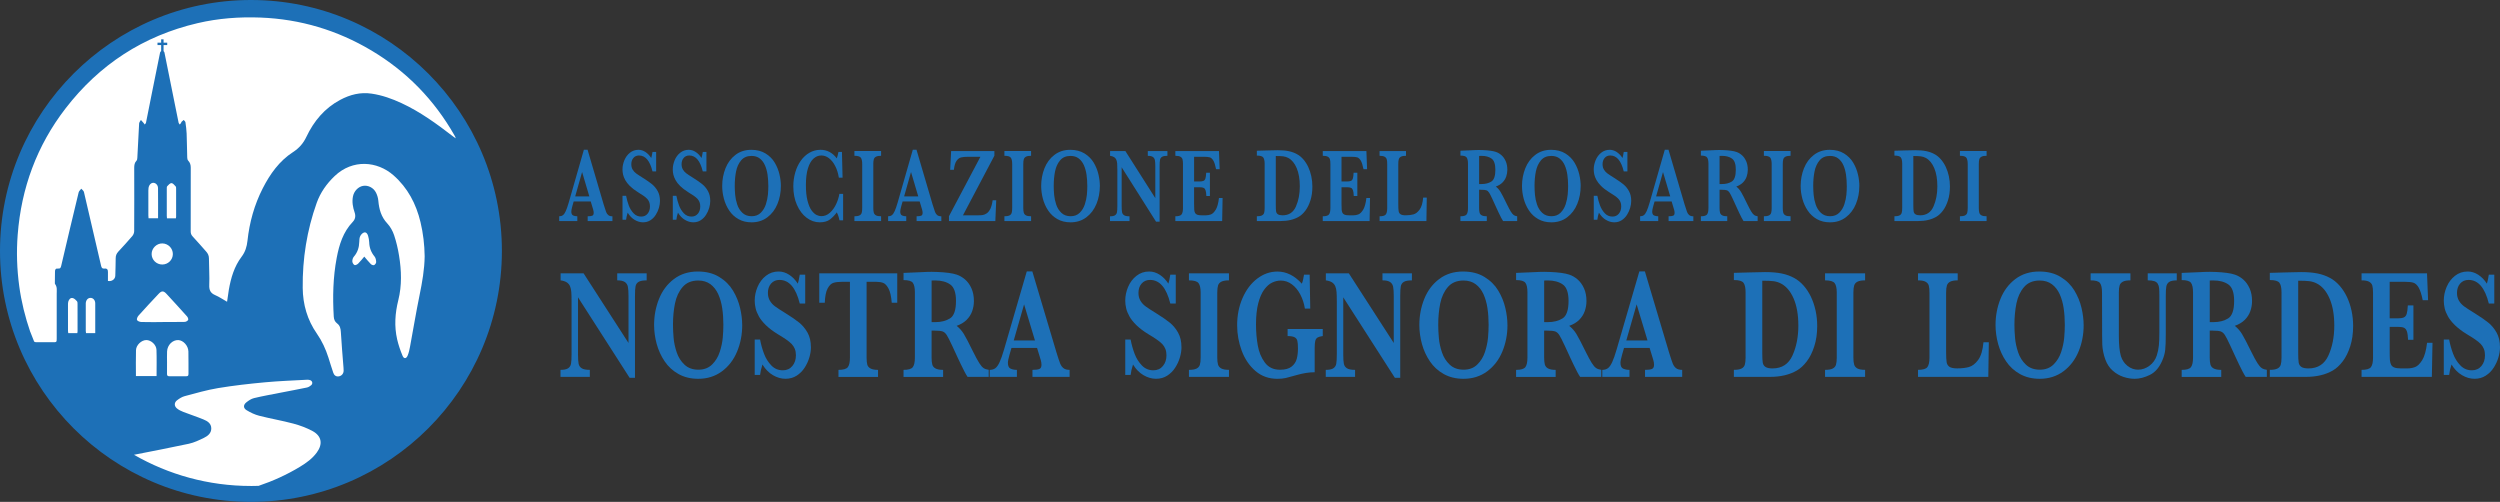 <?xml version="1.0" encoding="UTF-8"?>
<svg id="Calque_1" data-name="Calque 1" xmlns="http://www.w3.org/2000/svg" viewBox="0 0 1482.79 297.67">
  <rect x="0" y="0" width="1482.79" height="297.67" fill="#333333" stroke="none"/>
  <defs>
    <style>
      .cls-1 {
        fill: none;
      }

      .cls-2 {
        fill: #fff;
      }

      .cls-3 {
        fill: #1d70b7;
      }
    </style>
  </defs>
  <circle class="cls-2" cx="149.44" cy="149.78" r="142.95"/>
  <g>
    <path class="cls-1" d="m218.97,143.63c-.03-1.25-.31-2.51-.64-3.72-.31-1.17-1.09-2.36-2.36-2.04-.91.23-1.85,1.25-2.31,2.16-.49.98-.55,2.23-.57,3.36-.07,3.34-.99,6.29-3.23,8.86-.6.69-.93,1.87-.89,2.8.03.77.65,1.81,1.3,2.14.47.24,1.61-.31,2.14-.83,1.27-1.23,2.35-2.65,3.65-4.17,1.38,1.6,2.56,3.1,3.89,4.43.44.44,1.45.82,1.92.61.59-.26,1.27-1.17,1.24-1.78-.04-1.12-.27-2.47-.95-3.29-2.07-2.52-3.11-5.3-3.2-8.53Z"/>
    <path class="cls-1" d="m111.73,208.43c-.09-3.43-3.06-6.61-6-6.73-3.4-.14-6.49,2.93-6.65,6.73-.09,2.18-.02,4.37-.02,6.55,0,2.24.04,4.48-.02,6.73-.02,1.03.33,1.45,1.38,1.44,3.33-.03,6.67-.02,10,0,.9,0,1.36-.24,1.35-1.27-.04-4.48.07-8.97-.05-13.45Z"/>
    <path class="cls-1" d="m96.43,190.97c4.38,0,8.76.05,13.13-.05.72-.02,1.71-.57,2.03-1.17.24-.46-.18-1.55-.64-2.07-4.03-4.51-8.12-8.97-12.22-13.41-1.71-1.85-2.87-1.88-4.62-.02-4.03,4.28-8.03,8.58-11.96,12.95-.59.66-1.18,2-.89,2.6.32.66,1.64,1.15,2.55,1.18,4.2.12,8.41.05,12.62.05,0-.02,0-.04,0-.06Z"/>
    <path class="cls-1" d="m86.79,201.7c-2.85.01-6.02,2.9-6.11,5.99-.16,5.06-.04,10.13-.04,15.39h12.25c0-5.24.13-10.41-.05-15.56-.11-3.07-3.23-5.82-6.04-5.81Z"/>
    <path class="cls-1" d="m31.21,203.03c2.4,0,2.41,0,2.41-2.35,0-8.82.02-17.63,0-26.45,0-1.92.38-3.92-.94-5.66-.21-.27-.16-.78-.15-1.18.01-2.07.09-4.15.07-6.22-.01-1.29.43-1.99,1.81-1.83,1.09.13,1.55-.26,1.83-1.44,3.4-14.59,6.87-29.16,10.39-43.73.2-.81,1.03-1.47,1.56-2.2.54.65,1.41,1.22,1.58,1.96,3.45,14.58,6.83,29.18,10.18,43.78.28,1.2.71,1.82,2.04,1.64,1.51-.2,2.06.64,2.02,2.07-.04,1.77-.01,3.55-.01,5.27,2.37.44,4.32-1.06,4.37-3.15.09-3.46.23-6.91.23-10.37,0-1.55.52-2.75,1.55-3.87,2.82-3.04,5.63-6.09,8.32-9.25.64-.75,1.09-1.93,1.1-2.92.07-12.5.05-25.01.02-37.51,0-1.61.17-3.06,1.38-4.29.37-.37.43-1.14.47-1.73.36-6.78.66-13.56,1.06-20.33.04-.71.69-1.38,1.06-2.07.51.57,1.03,1.14,1.53,1.72.27.31.5.65.75.98.25-.34.64-.65.72-1.02,1.2-5.91,2.35-11.82,3.53-17.73,1.59-8,3.18-15.99,4.84-23.97.06-.3.33-.57.63-.82v-3.56h-2.17v-1.43h2.17v-1.97h1.43v1.97h2.17v1.43h-2.17v3.6c.25.24.46.49.52.77,2.14,10.41,4.2,20.83,6.29,31.24.7,3.49,1.38,6.98,2.12,10.47.08.38.47.69.71,1.03.26-.32.53-.63.76-.97.12-.19.11-.48.26-.63.4-.4.86-.74,1.3-1.11.35.46.94.89,1.02,1.39.33,2.22.63,4.45.71,6.69.18,4.72.21,9.44.35,14.16.02.64.15,1.45.55,1.86,1.18,1.21,1.54,2.59,1.54,4.23-.03,12.56,0,25.13-.03,37.69,0,1.21.27,2.12,1.14,3.05,2.76,2.94,5.38,6,8.06,9.02,1.02,1.15,1.62,2.38,1.62,4.03,0,5.24.41,10.49.19,15.72-.13,3.07.73,4.87,3.56,6.08,2.34,1,4.48,2.48,7,3.91.39-2.62.67-4.87,1.05-7.11,1.22-7.03,3.21-13.83,7.57-19.59,2.2-2.9,3.11-5.99,3.49-9.49,1.17-10.89,4.06-21.32,9.05-31.08,4.34-8.5,9.8-16.22,17.95-21.49,3.61-2.34,6.1-5.17,7.95-9.08,4.41-9.29,10.8-16.98,20.06-21.91,5.82-3.1,11.96-4.68,18.61-3.69,6.26.93,12.14,3.03,17.82,5.67,11.03,5.14,20.8,12.25,30.38,19.63.45.35.92.66,1.71,1.22-.21-.62-.25-.79-.32-.93-.12-.26-.26-.51-.4-.76-12-21.14-28.43-38-49.31-50.43-20.23-12.04-42.13-18.59-65.71-19.52-12.62-.5-25.09.44-37.36,3.31-32.14,7.52-58.28,24.52-78.39,50.65-16.97,22.06-26.21,47.14-28.33,74.85-.78,10.19-.45,20.36.92,30.51,1.26,9.28,3.51,18.29,6.53,27.1.72,1.96,1.48,3.89,2.29,5.8.31.29.73.38,1.3.38,3.23-.04,6.45,0,9.68.01Z"/>
    <path class="cls-1" d="m235.57,201.27c.76,3.33,1.9,6.6,3.21,9.76.79,1.9,2.21,1.81,3.01-.11.7-1.67,1.09-3.5,1.42-5.29,1.9-10.16,3.58-20.36,5.64-30.48,1.57-7.68,2.95-15.35,3.04-23.17-.09-6.85-.88-13.58-2.46-20.21-2.59-10.85-7.59-20.38-16.02-27.79-9.62-8.46-24.21-9.74-34.9.44-4.75,4.52-8.47,9.78-10.66,15.93-5.81,16.29-8.48,33.15-8.29,50.42.11,9.81,2.74,18.97,8.39,27.1,3.06,4.39,5.23,9.16,6.86,14.22.96,3,1.83,6.04,2.88,9.01.51,1.46,1.6,2.42,3.32,2.12,1.63-.28,2.74-1.58,2.82-3.25.03-.57-.02-1.15-.06-1.73-.54-7.11-1.18-14.21-1.59-21.33-.12-2.1-.52-3.83-2.25-5.12-1.34-1-1.87-2.42-1.96-4.04-.69-11.65-.44-23.25,1.74-34.75,1.49-7.87,3.79-15.4,9.54-21.41,1.49-1.56,1.84-3.44,1.1-5.59-1.05-3.07-1.63-6.23-.99-9.49.61-3.13,3.09-5.73,5.96-6.26,2.97-.54,6.23,1.04,7.73,4.05.72,1.45,1.22,3.13,1.36,4.74.44,5.05,1.68,9.61,5.32,13.49,1.79,1.91,3.19,4.43,4.03,6.93,1.33,3.95,2.27,8.07,2.95,12.19,1.44,8.8,1.73,17.66-.45,26.4-1.92,7.72-2.46,15.45-.68,23.22Z"/>
    <path class="cls-1" d="m45.67,178.71c-.68-.8-1.59-1.69-2.55-1.9-1.33-.29-2.19.8-2.59,2.04-.19.59-.2,1.25-.2,1.88-.01,5.23,0,10.47.01,15.7,0,.38.1.77.16,1.2h5.37c.06-.47.13-.75.13-1.03,0-5.29.01-10.58-.01-15.87,0-.68.05-1.56-.33-2Z"/>
    <path class="cls-1" d="m187.89,268.41c3.68-5.01,2.94-9.79-2.52-12.75-3.54-1.92-7.44-3.37-11.34-4.4-6.7-1.79-13.57-2.95-20.3-4.67-2.62-.67-5.17-1.9-7.49-3.31-1.99-1.21-1.99-3.1-.18-4.58,1.35-1.1,2.95-2.17,4.6-2.57,5.12-1.23,10.32-2.15,15.5-3.17,5.29-1.04,10.6-2.01,15.87-3.11.91-.19,1.82-.74,2.53-1.36,1.06-.92.81-2.37-.46-2.97-.59-.27-1.34-.33-2-.29-8.33.47-16.69.75-24.99,1.53-9.27.87-18.54,1.9-27.71,3.42-6.71,1.11-13.29,3.04-19.88,4.79-1.61.43-3.15,1.42-4.5,2.45-1.71,1.31-1.78,3.37-.15,4.76,1.1.94,2.5,1.6,3.87,2.14,3.95,1.54,8,2.83,11.92,4.45,2.3.95,4.59,2.3,4.66,5.22.07,2.93-2.05,4.6-4.36,5.72-2.88,1.39-5.86,2.82-8.95,3.49-10.81,2.32-21.68,4.4-32.53,6.54,20.44,11.77,44.12,18.5,69.35,18.5,1.52,0,3.03-.03,4.54-.08,8.55-2.89,16.77-6.61,24.56-11.33,3.75-2.27,7.31-4.82,9.95-8.43Z"/>
    <path class="cls-1" d="m56.51,179.93c-.02-1.93-1.27-3.28-2.86-3.25-1.54.03-2.64,1.3-2.76,3.18-.01.17,0,.35,0,.52,0,5.3,0,10.6,0,15.9,0,.43.1.87.15,1.3h5.48c0-1.59,0-2.97,0-4.35,0-4.44.03-8.87,0-13.31Z"/>
    <path class="cls-1" d="m91.04,108.45c-1.41-.08-2.66,1.2-2.94,3.05-.08.51-.1,1.03-.1,1.55,0,4.89,0,9.77,0,14.66,0,.56.07,1.12.11,1.77h5.64c0-6.09.05-12-.03-17.91-.02-1.76-1.3-3.03-2.69-3.11Z"/>
    <path class="cls-1" d="m89.95,150.7c.02,3.41,2.83,6.19,6.29,6.2,3.46.01,6.28-2.75,6.3-6.18.02-3.43-2.74-6.26-6.18-6.33-3.43-.08-6.42,2.87-6.4,6.31Z"/>
    <path class="cls-1" d="m99.04,129.5h5.29c.07-.4.14-.62.14-.84,0-5.53.01-11.06,0-16.59,0-.51.02-1.18-.27-1.5-.73-.79-1.62-1.94-2.48-1.96-.84-.02-1.8,1.08-2.54,1.86-.32.34-.26,1.09-.26,1.65-.02,5.3,0,10.6,0,15.9,0,.49.07.98.11,1.48Z"/>
    <path class="cls-3" d="m148.84,0C66.77,0,0,66.77,0,148.84s66.77,148.84,148.84,148.84,148.84-66.77,148.84-148.84S230.91,0,148.84,0ZM17.94,196.84c-3.02-8.81-5.27-17.82-6.53-27.1-1.38-10.15-1.71-20.32-.92-30.51,2.13-27.7,11.36-52.79,28.33-74.85,20.11-26.13,46.25-43.13,78.39-50.65,12.27-2.87,24.74-3.8,37.36-3.31,23.58.93,45.48,7.48,65.71,19.52,20.87,12.43,37.3,29.28,49.31,50.43.14.25.28.5.4.76.07.15.11.31.32.93-.78-.56-1.26-.87-1.71-1.22-9.58-7.39-19.35-14.5-30.38-19.63-5.69-2.65-11.57-4.75-17.82-5.67-6.66-.99-12.79.59-18.61,3.69-9.26,4.93-15.65,12.62-20.06,21.91-1.85,3.91-4.34,6.74-7.95,9.08-8.15,5.28-13.61,12.99-17.95,21.49-4.99,9.77-7.88,20.2-9.05,31.08-.38,3.51-1.29,6.59-3.49,9.49-4.36,5.75-6.34,12.56-7.57,19.59-.39,2.23-.67,4.49-1.05,7.11-2.52-1.43-4.66-2.91-7-3.91-2.84-1.21-3.7-3.01-3.56-6.08.22-5.23-.18-10.48-.19-15.72,0-1.64-.6-2.88-1.62-4.03-2.68-3.01-5.3-6.08-8.06-9.02-.87-.93-1.15-1.84-1.14-3.05.03-12.56,0-25.13.03-37.69,0-1.64-.36-3.02-1.54-4.23-.4-.41-.53-1.22-.55-1.86-.14-4.72-.17-9.44-.35-14.16-.09-2.24-.39-4.47-.71-6.69-.07-.5-.67-.93-1.02-1.39-.44.36-.89.71-1.3,1.11-.15.15-.13.44-.26.63-.23.34-.51.65-.76.97-.25-.34-.63-.65-.71-1.03-.74-3.48-1.42-6.98-2.12-10.47-2.08-10.42-4.15-20.84-6.29-31.24-.06-.28-.27-.53-.52-.77v-3.6h2.17v-1.43h-2.17v-1.97h-1.43v1.97h-2.17v1.43h2.17v3.56c-.3.25-.56.52-.63.82-1.67,7.98-3.25,15.98-4.84,23.97-1.18,5.91-2.33,11.83-3.53,17.73-.08.37-.47.68-.72,1.02-.25-.33-.48-.67-.75-.98-.5-.58-1.02-1.15-1.53-1.72-.37.69-1.01,1.36-1.06,2.07-.41,6.77-.7,13.56-1.06,20.33-.03.59-.1,1.36-.47,1.73-1.21,1.23-1.38,2.68-1.38,4.29.03,12.5.05,25.01-.02,37.51,0,.99-.45,2.17-1.1,2.92-2.69,3.16-5.5,6.21-8.32,9.25-1.03,1.12-1.55,2.32-1.55,3.87,0,3.46-.15,6.91-.23,10.37-.05,2.09-2,3.6-4.37,3.15,0-1.73-.03-3.5.01-5.27.04-1.43-.52-2.26-2.02-2.07-1.33.18-1.76-.44-2.04-1.64-3.35-14.6-6.73-29.2-10.18-43.78-.17-.74-1.04-1.31-1.58-1.96-.54.73-1.37,1.39-1.56,2.2-3.52,14.56-6.99,29.14-10.39,43.73-.28,1.18-.73,1.57-1.83,1.44-1.39-.16-1.83.54-1.81,1.83.02,2.07-.05,4.15-.07,6.22,0,.4-.06.91.15,1.18,1.32,1.74.93,3.74.94,5.66.02,8.82.01,17.63,0,26.45,0,2.35-.01,2.36-2.41,2.35-3.23,0-6.45-.05-9.68-.01-.57,0-.99-.09-1.3-.38-.8-1.91-1.57-3.85-2.29-5.8Zm218.75-45.19c-.67-4.12-1.62-8.24-2.95-12.19-.84-2.5-2.24-5.02-4.03-6.93-3.63-3.87-4.88-8.44-5.32-13.49-.14-1.61-.64-3.29-1.36-4.74-1.49-3.01-4.76-4.59-7.73-4.05-2.87.52-5.35,3.13-5.96,6.26-.64,3.27-.07,6.43.99,9.49.74,2.16.39,4.03-1.1,5.59-5.75,6.01-8.05,13.53-9.54,21.41-2.17,11.5-2.43,23.1-1.74,34.75.1,1.63.62,3.04,1.96,4.04,1.73,1.29,2.13,3.03,2.25,5.12.41,7.12,1.04,14.22,1.59,21.33.04.57.09,1.15.06,1.73-.08,1.68-1.19,2.97-2.82,3.25-1.72.29-2.81-.66-3.32-2.12-1.04-2.98-1.91-6.01-2.88-9.01-1.62-5.06-3.8-9.83-6.86-14.22-5.66-8.12-8.29-17.29-8.39-27.1-.19-17.27,2.48-34.14,8.29-50.42,2.19-6.15,5.91-11.41,10.66-15.93,10.69-10.17,25.28-8.89,34.9-.44,8.44,7.42,13.43,16.95,16.02,27.79,1.58,6.63,2.37,13.35,2.46,20.21-.09,7.82-1.47,15.49-3.04,23.17-2.07,10.12-3.75,20.32-5.64,30.48-.33,1.79-.72,3.62-1.42,5.29-.81,1.92-2.23,2.01-3.01.11-1.31-3.16-2.45-6.44-3.21-9.76-1.78-7.77-1.24-15.51.68-23.22,2.18-8.74,1.89-17.6.45-26.4Zm-13.58,3.81c.02.61-.66,1.52-1.24,1.78-.48.21-1.48-.17-1.92-.61-1.33-1.33-2.5-2.83-3.89-4.43-1.3,1.51-2.38,2.93-3.65,4.17-.53.52-1.67,1.07-2.14.83-.65-.33-1.27-1.37-1.3-2.14-.04-.93.29-2.11.89-2.8,2.24-2.57,3.15-5.53,3.23-8.86.02-1.14.09-2.39.57-3.36.45-.91,1.39-1.92,2.31-2.16,1.27-.32,2.04.87,2.36,2.04.33,1.21.61,2.47.64,3.72.09,3.24,1.12,6.02,3.2,8.53.68.82.9,2.17.95,3.29Zm-111.33,66.43c.01,1.03-.45,1.28-1.35,1.27-3.33-.02-6.67-.03-10,0-1.05.01-1.4-.42-1.38-1.44.05-2.24.02-4.48.02-6.73,0-2.18-.08-4.37.02-6.55.16-3.8,3.25-6.87,6.65-6.73,2.94.12,5.9,3.29,6,6.73.12,4.48,0,8.97.05,13.45Zm-27.97-30.91c-.9-.03-2.22-.51-2.55-1.18-.29-.6.3-1.94.89-2.6,3.92-4.37,7.93-8.67,11.96-12.95,1.75-1.86,2.91-1.84,4.62.02,4.1,4.44,8.19,8.9,12.22,13.41.46.51.88,1.61.64,2.07-.32.6-1.31,1.15-2.03,1.17-4.38.1-8.76.05-13.13.05,0,.02,0,.04,0,.06-4.21,0-8.41.07-12.62-.05Zm9.06,32.09h-12.25c0-5.26-.12-10.33.04-15.39.1-3.08,3.27-5.97,6.11-5.99,2.81-.01,5.93,2.74,6.04,5.81.18,5.15.05,10.32.05,15.56Zm3.47-78.69c3.44.08,6.2,2.9,6.18,6.33-.02,3.43-2.84,6.19-6.3,6.18-3.46-.01-6.27-2.79-6.29-6.2-.02-3.44,2.97-6.39,6.4-6.31Zm2.83-33.92c.73-.78,1.69-1.88,2.54-1.86.85.02,1.74,1.17,2.48,1.96.29.32.27.99.27,1.5.02,5.53,0,11.06,0,16.59,0,.22-.07.44-.14.84h-5.29c-.04-.5-.11-.99-.11-1.48,0-5.3-.02-10.6,0-15.9,0-.56-.06-1.32.26-1.65Zm-5.43,19h-5.64c-.04-.64-.11-1.21-.11-1.77,0-4.89-.01-9.77,0-14.66,0-.52.02-1.04.1-1.55.28-1.85,1.53-3.13,2.94-3.05,1.39.08,2.66,1.35,2.69,3.11.08,5.91.03,11.82.03,17.91Zm-37.24,68.12h-5.48c-.05-.44-.15-.87-.15-1.3-.01-5.3,0-10.6,0-15.9,0-.17,0-.35,0-.52.12-1.88,1.22-3.15,2.76-3.18,1.59-.03,2.84,1.32,2.86,3.25.03,4.44,0,8.87,0,13.31,0,1.38,0,2.76,0,4.35Zm-10.51-1.01c0,.28-.07.56-.13,1.03h-5.37c-.06-.43-.16-.81-.16-1.2-.01-5.23-.02-10.47-.01-15.7,0-.63.01-1.29.2-1.88.39-1.24,1.26-2.33,2.59-2.04.96.21,1.87,1.1,2.55,1.9.38.44.32,1.32.33,2,.02,5.29.02,10.58.01,15.87Zm102.83,91.67c-25.23,0-48.91-6.74-69.35-18.5,10.85-2.14,21.72-4.22,32.53-6.54,3.1-.67,6.07-2.1,8.95-3.49,2.3-1.12,4.43-2.79,4.36-5.72-.07-2.92-2.36-4.28-4.66-5.22-3.92-1.62-7.97-2.91-11.92-4.45-1.37-.53-2.77-1.2-3.87-2.14-1.63-1.4-1.57-3.45.15-4.76,1.35-1.03,2.89-2.02,4.5-2.45,6.59-1.75,13.17-3.68,19.88-4.79,9.18-1.52,18.45-2.56,27.71-3.42,8.31-.78,16.66-1.06,24.99-1.53.67-.04,1.41.02,2,.29,1.27.59,1.52,2.05.46,2.97-.71.62-1.63,1.17-2.53,1.36-5.28,1.1-10.58,2.07-15.87,3.11-5.17,1.02-10.37,1.94-15.5,3.17-1.65.4-3.25,1.47-4.6,2.57-1.81,1.48-1.81,3.37.18,4.58,2.32,1.41,4.87,2.64,7.49,3.31,6.72,1.72,13.59,2.88,20.3,4.67,3.9,1.04,7.79,2.49,11.34,4.4,5.46,2.96,6.2,7.73,2.52,12.75-2.65,3.61-6.2,6.16-9.95,8.43-7.79,4.72-16.01,8.44-24.56,11.33-1.51.05-3.02.08-4.54.08Z"/>
  </g>
  <g>
    <path class="cls-3" d="m383.55,166.3c-2.23,0-3.83.29-4.8.88s-1.56,1.46-1.79,2.6c-.23,1.15-.34,3.02-.34,5.62v48.68h-3.18l-30.61-47.73v33.83c0,2.57.12,4.43.36,5.59.24,1.16.86,2.05,1.85,2.67.99.62,2.59.93,4.8.93v4.17h-17.39v-4.17c2.07,0,3.57-.31,4.5-.93.93-.62,1.51-1.51,1.73-2.67s.33-3.03.33-5.59v-31.34c0-2.54-.05-4.44-.16-5.71s-.35-2.38-.74-3.33c-.39-.95-1.03-1.72-1.92-2.31-.89-.59-2.11-.99-3.68-1.2v-4.17h13.63l26.64,41.3v-28.03c0-2.29-.12-4.05-.36-5.28s-.84-2.17-1.79-2.83c-.96-.66-2.47-1-4.54-1v-4.17h17.46v4.17Z"/>
    <path class="cls-3" d="m440.22,192.83c0,5.59-1.01,10.82-3.04,15.69-2.02,4.88-5.02,8.79-8.99,11.73-3.97,2.94-8.66,4.42-14.06,4.42-4.42,0-8.31-.94-11.67-2.81-3.36-1.87-6.1-4.38-8.23-7.52-2.13-3.14-3.7-6.58-4.73-10.32-1.02-3.74-1.54-7.5-1.54-11.28,0-5.46.98-10.63,2.93-15.49,1.96-4.86,4.9-8.78,8.84-11.75,3.93-2.97,8.64-4.46,14.12-4.46,4.99,0,9.24,1.07,12.73,3.22,3.5,2.14,6.22,4.85,8.18,8.11,1.96,3.26,3.35,6.68,4.19,10.26.84,3.58,1.26,6.98,1.26,10.21Zm-11.18-.18c0-3.44-.22-6.7-.67-9.78-.45-3.08-1.24-5.86-2.36-8.36-1.13-2.49-2.67-4.47-4.62-5.93-1.96-1.46-4.37-2.2-7.25-2.2-3.96,0-7.05,1.29-9.27,3.87-2.22,2.58-3.73,5.81-4.52,9.69-.79,3.88-1.19,8.11-1.19,12.7,0,2.54.13,5.18.38,7.92.25,2.75.86,5.56,1.83,8.45.97,2.88,2.51,5.31,4.62,7.29,2.12,1.98,4.85,2.97,8.21,2.97s6.05-1.02,8.13-3.06c2.08-2.04,3.6-4.53,4.56-7.47.95-2.94,1.55-5.76,1.79-8.45s.36-5.24.36-7.65Z"/>
    <path class="cls-3" d="m480.98,205.92c0,1.9-.31,3.92-.93,6.05s-1.56,4.17-2.81,6.11-2.84,3.53-4.75,4.75c-1.91,1.22-4.12,1.83-6.63,1.83s-4.95-.71-7.4-2.13c-2.45-1.42-4.53-3.53-6.23-6.34-.74,2.23-1.21,4.3-1.42,6.2h-3.18v-21.01h3.18c.57,3.02,1.37,5.86,2.38,8.51,1.01,2.66,2.44,4.94,4.3,6.86,1.85,1.92,4.12,2.88,6.82,2.88,2.35,0,4.23-.84,5.64-2.54,1.42-1.69,2.12-3.82,2.12-6.38,0-1.45-.22-2.72-.66-3.8-.44-1.09-1.07-2.06-1.9-2.92-.83-.86-1.96-1.78-3.4-2.76-1.44-.98-3.08-2.02-4.92-3.1-2.83-1.75-5.15-3.52-6.97-5.3-1.82-1.78-3.19-3.51-4.12-5.19-.93-1.68-1.58-3.27-1.93-4.78-.36-1.51-.54-3.03-.54-4.57,0-2.75.56-5.46,1.69-8.13s2.78-4.86,4.95-6.57c2.17-1.71,4.69-2.56,7.54-2.56,2.19,0,4.27.64,6.25,1.92,1.98,1.28,3.69,3.04,5.14,5.28.41-1.27.79-3.05,1.14-5.34h3.24v17.12h-3.24c-2.3-9.33-6.3-13.99-12.01-13.99-2.07,0-3.73.72-4.99,2.15-1.25,1.43-1.88,3.28-1.88,5.55,0,1.78.39,3.33,1.17,4.64.78,1.31,1.81,2.44,3.09,3.37,1.28.94,3.34,2.28,6.19,4.03,3.45,2.14,6.15,4,8.09,5.57,1.94,1.57,3.59,3.55,4.94,5.93,1.35,2.39,2.02,5.27,2.02,8.65Z"/>
    <path class="cls-3" d="m532.19,179.56h-3.28c-.3-3.8-.94-6.61-1.92-8.42-.98-1.81-2.03-2.93-3.16-3.35-1.13-.42-2.43-.63-3.9-.63h-5.94v44.97c0,1.78.14,3.16.41,4.14.28.98.92,1.74,1.93,2.29,1.01.54,2.5.82,4.45.82v4.17h-23.47v-4.17c2.88,0,4.73-.54,5.56-1.63s1.24-2.96,1.24-5.62v-44.97h-4.97c-1.96,0-3.58.2-4.87.61-1.29.41-2.42,1.52-3.4,3.35-.98,1.83-1.54,4.64-1.67,8.45h-3.28v-17.43h46.25v17.43Z"/>
    <path class="cls-3" d="m586.41,223.54h-12.53c-.46-.66-1.03-1.63-1.71-2.9-.68-1.27-1.42-2.75-2.23-4.46-.81-1.71-1.47-3.12-2-4.23l-3.18-6.88c-1.43-3.08-2.5-5.19-3.23-6.32s-1.55-1.86-2.48-2.17c-.93-.32-2.51-.48-4.75-.48h-1.76v16.03c0,1.69.14,3.05.41,4.08.28,1.03.93,1.81,1.95,2.35,1.02.54,2.51.82,4.47.82v4.17h-23.47v-4.17c2.85,0,4.69-.54,5.5-1.63.82-1.09,1.23-2.96,1.23-5.62v-38.76c0-2.63-.4-4.49-1.19-5.59-.79-1.1-2.64-1.65-5.54-1.65v-4.26l10.84-.45c.83-.06,1.78-.11,2.85-.14,1.07-.03,2.06-.05,2.99-.05.71,0,1.9.03,3.55.09,2.32.09,4.5.27,6.52.54,2.02.27,3.62.62,4.8,1.04,1.73.57,3.36,1.52,4.92,2.85,1.55,1.33,2.82,3.08,3.8,5.25.98,2.17,1.47,4.69,1.47,7.56,0,2.05-.34,4.05-1.02,5.98-.68,1.93-1.77,3.65-3.28,5.16-1.51,1.51-3.49,2.7-5.95,3.58,1.68,1.3,3.11,2.91,4.28,4.82,1.17,1.92,3.01,5.44,5.52,10.57,1.45,2.93,2.65,5.14,3.59,6.63.94,1.49,1.81,2.51,2.61,3.03.79.53,1.8.87,3.02,1.02v4.17Zm-19.4-45.06c0-4.89-1.13-8.14-3.4-9.74-2.27-1.6-5.23-2.4-8.89-2.4-.51,0-.9,0-1.19.02-.29.02-.62.02-.98.02v24.68h2.17c3.47,0,6.39-.74,8.75-2.22,2.36-1.48,3.54-4.94,3.54-10.37Z"/>
    <path class="cls-3" d="m634.42,223.54h-22.05v-4.17c1.86,0,3.22-.17,4.07-.52.85-.35,1.28-1.17,1.28-2.47,0-.91-.14-1.83-.41-2.76l-2.21-7.25h-15.19l-1.14,3.99c-.64,2.23-.97,3.85-.97,4.85,0,1.81.53,2.96,1.6,3.44,1.07.48,2.32.72,3.74.72v4.17h-16.12v-4.17c1.29,0,2.38-.32,3.28-.95s1.75-1.83,2.57-3.6c.82-1.77,1.7-4.26,2.64-7.49l13.49-46.37h3.28l14.25,47.82c1.04,3.38,1.79,5.67,2.28,6.86.48,1.19,1.15,2.11,2,2.76.85.65,2.05.97,3.59.97v4.17Zm-20.57-21.6l-6.45-21.42-6.14,21.42h12.6Z"/>
    <path class="cls-3" d="m700.76,205.92c0,1.9-.31,3.92-.93,6.05s-1.56,4.17-2.81,6.11-2.84,3.53-4.75,4.75c-1.91,1.22-4.12,1.83-6.63,1.83s-4.95-.71-7.4-2.13c-2.45-1.42-4.53-3.53-6.23-6.34-.74,2.23-1.21,4.3-1.42,6.2h-3.18v-21.01h3.18c.57,3.02,1.37,5.86,2.38,8.51,1.01,2.66,2.44,4.94,4.3,6.86,1.85,1.92,4.12,2.88,6.82,2.88,2.35,0,4.23-.84,5.64-2.54,1.42-1.69,2.12-3.82,2.12-6.38,0-1.45-.22-2.72-.66-3.8-.44-1.09-1.07-2.06-1.9-2.92-.83-.86-1.96-1.78-3.4-2.76-1.44-.98-3.08-2.02-4.92-3.1-2.83-1.75-5.15-3.52-6.97-5.3-1.82-1.78-3.19-3.51-4.12-5.19-.93-1.68-1.58-3.27-1.93-4.78-.36-1.51-.54-3.03-.54-4.57,0-2.75.56-5.46,1.69-8.13s2.78-4.86,4.95-6.57c2.17-1.71,4.69-2.56,7.54-2.56,2.19,0,4.27.64,6.25,1.92,1.98,1.28,3.69,3.04,5.14,5.28.41-1.27.79-3.05,1.14-5.34h3.24v17.12h-3.24c-2.3-9.33-6.3-13.99-12.01-13.99-2.07,0-3.73.72-4.99,2.15-1.25,1.43-1.88,3.28-1.88,5.55,0,1.78.39,3.33,1.17,4.64.78,1.31,1.81,2.44,3.09,3.37,1.28.94,3.34,2.28,6.19,4.03,3.45,2.14,6.15,4,8.09,5.57,1.94,1.57,3.59,3.55,4.94,5.93,1.35,2.39,2.02,5.27,2.02,8.65Z"/>
    <path class="cls-3" d="m728.92,223.54h-23.74v-4.17c1.98,0,3.47-.25,4.49-.75,1.01-.5,1.67-1.25,1.98-2.24.31-1,.47-2.42.47-4.26v-38.58c0-2.66-.42-4.53-1.26-5.62-.84-1.09-2.73-1.63-5.68-1.63v-4.17h23.74v4.17c-1.98,0-3.47.26-4.49.77-1.01.51-1.67,1.26-1.98,2.24-.31.98-.47,2.39-.47,4.23v38.58c0,1.75.15,3.12.45,4.12.3,1,.94,1.77,1.92,2.31.98.54,2.5.82,4.57.82v4.17Z"/>
    <path class="cls-3" d="m784.55,199.31c-1.33.18-2.34.46-3.02.84-.68.38-1.15,1.03-1.4,1.95-.25.92-.38,2.35-.38,4.28v14.4c-3.34,0-6.95.57-10.84,1.72-2.81.81-4.91,1.38-6.32,1.7-1.4.32-3.06.48-4.97.48-5.06,0-9.4-1.55-13.01-4.66-3.61-3.11-6.32-7.11-8.13-12-1.81-4.89-2.71-9.92-2.71-15.08,0-5.92,1.07-11.31,3.21-16.19,2.14-4.88,5.04-8.71,8.7-11.5,3.66-2.79,7.66-4.19,12.01-4.19,5.29,0,10.11,2.4,14.46,7.2.53-1.3.95-3.08,1.28-5.34h3.35l.35,20.11h-3.18c-.48-3.05-1.39-5.84-2.73-8.38-1.33-2.54-3-4.54-4.99-6.02-1.99-1.48-4.18-2.22-6.57-2.22-1.75,0-3.46.4-5.14,1.2-1.68.8-3.25,2.19-4.71,4.17-1.46,1.98-2.63,4.67-3.52,8.08-.89,3.41-1.33,7.62-1.33,12.63,0,4.29.35,8.41,1.04,12.36.69,3.96,2.09,7.35,4.21,10.19,2.12,2.84,5.11,4.26,8.97,4.26,3.04,0,5.34-.63,6.9-1.88,1.56-1.25,2.58-2.78,3.05-4.6s.71-3.83.71-6.07c0-2.11-.12-3.65-.36-4.62-.24-.97-.81-1.68-1.69-2.13-.89-.45-2.25-.68-4.09-.68v-4.17h20.85v4.17Z"/>
    <path class="cls-3" d="m837.43,166.3c-2.23,0-3.83.29-4.8.88s-1.56,1.46-1.79,2.6c-.23,1.15-.34,3.02-.34,5.62v48.68h-3.18l-30.61-47.73v33.83c0,2.57.12,4.43.36,5.59.24,1.16.86,2.05,1.85,2.67.99.62,2.59.93,4.8.93v4.17h-17.39v-4.17c2.07,0,3.57-.31,4.5-.93.93-.62,1.51-1.51,1.73-2.67s.33-3.03.33-5.59v-31.34c0-2.54-.05-4.44-.16-5.71s-.35-2.38-.74-3.33c-.39-.95-1.03-1.72-1.92-2.31-.89-.59-2.11-.99-3.68-1.2v-4.17h13.63l26.64,41.3v-28.03c0-2.29-.12-4.05-.36-5.28s-.84-2.17-1.79-2.83c-.96-.66-2.47-1-4.54-1v-4.17h17.46v4.17Z"/>
    <path class="cls-3" d="m894.1,192.83c0,5.59-1.01,10.82-3.04,15.69-2.02,4.88-5.02,8.79-8.99,11.73-3.97,2.94-8.66,4.42-14.06,4.42-4.42,0-8.31-.94-11.67-2.81-3.36-1.87-6.1-4.38-8.23-7.52-2.13-3.14-3.7-6.58-4.73-10.32-1.02-3.74-1.54-7.5-1.54-11.28,0-5.46.98-10.63,2.93-15.49,1.96-4.86,4.9-8.78,8.84-11.75,3.93-2.97,8.64-4.46,14.12-4.46,4.99,0,9.24,1.07,12.73,3.22,3.5,2.14,6.22,4.85,8.18,8.11,1.96,3.26,3.35,6.68,4.19,10.26.84,3.58,1.26,6.98,1.26,10.21Zm-11.18-.18c0-3.44-.22-6.7-.67-9.78-.45-3.08-1.24-5.86-2.36-8.36-1.13-2.49-2.67-4.47-4.62-5.93-1.96-1.46-4.37-2.2-7.25-2.2-3.96,0-7.05,1.29-9.27,3.87-2.22,2.58-3.73,5.81-4.52,9.69-.79,3.88-1.19,8.11-1.19,12.7,0,2.54.13,5.18.38,7.92.25,2.75.86,5.56,1.83,8.45.97,2.88,2.51,5.31,4.62,7.29,2.12,1.98,4.85,2.97,8.21,2.97s6.05-1.02,8.13-3.06c2.08-2.04,3.6-4.53,4.56-7.47.95-2.94,1.55-5.76,1.79-8.45s.36-5.24.36-7.65Z"/>
    <path class="cls-3" d="m949.73,223.54h-12.53c-.46-.66-1.03-1.63-1.71-2.9-.68-1.27-1.42-2.75-2.23-4.46-.81-1.71-1.47-3.12-2-4.23l-3.17-6.88c-1.43-3.08-2.5-5.19-3.23-6.32-.73-1.13-1.55-1.86-2.49-2.17-.93-.32-2.51-.48-4.75-.48h-1.76v16.03c0,1.69.14,3.05.41,4.08.28,1.03.93,1.81,1.95,2.35s2.51.82,4.47.82v4.17h-23.47v-4.17c2.85,0,4.69-.54,5.5-1.63.82-1.09,1.23-2.96,1.23-5.62v-38.76c0-2.63-.4-4.49-1.19-5.59s-2.64-1.65-5.54-1.65v-4.26l10.84-.45c.83-.06,1.78-.11,2.85-.14,1.07-.03,2.06-.05,2.99-.05.71,0,1.9.03,3.55.09,2.32.09,4.5.27,6.52.54,2.02.27,3.62.62,4.8,1.04,1.73.57,3.37,1.52,4.92,2.85,1.55,1.33,2.82,3.08,3.8,5.25.98,2.17,1.47,4.69,1.47,7.56,0,2.05-.34,4.05-1.02,5.98-.68,1.93-1.77,3.65-3.28,5.16-1.51,1.51-3.49,2.7-5.95,3.58,1.68,1.3,3.11,2.91,4.28,4.82,1.17,1.92,3.01,5.44,5.52,10.57,1.45,2.93,2.65,5.14,3.59,6.63.94,1.49,1.81,2.51,2.61,3.03.79.53,1.8.87,3.02,1.02v4.17Zm-19.4-45.06c0-4.89-1.13-8.14-3.4-9.74-2.27-1.6-5.23-2.4-8.89-2.4-.51,0-.9,0-1.19.02-.29.02-.62.02-.98.02v24.68h2.17c3.47,0,6.39-.74,8.75-2.22,2.36-1.48,3.54-4.94,3.54-10.37Z"/>
    <path class="cls-3" d="m997.74,223.54h-22.05v-4.17c1.86,0,3.22-.17,4.07-.52.85-.35,1.28-1.17,1.28-2.47,0-.91-.14-1.83-.41-2.76l-2.21-7.25h-15.19l-1.14,3.99c-.64,2.23-.97,3.85-.97,4.85,0,1.81.54,2.96,1.61,3.44,1.07.48,2.32.72,3.74.72v4.17h-16.12v-4.17c1.29,0,2.38-.32,3.28-.95.9-.63,1.75-1.83,2.57-3.6s1.7-4.26,2.64-7.49l13.49-46.37h3.28l14.25,47.82c1.04,3.38,1.79,5.67,2.28,6.86.48,1.19,1.15,2.11,2,2.76.85.65,2.05.97,3.59.97v4.17Zm-20.57-21.6l-6.45-21.42-6.14,21.42h12.6Z"/>
    <path class="cls-3" d="m1077.81,193.38c0,4.44-.58,8.45-1.73,12.02-1.15,3.58-2.63,6.56-4.45,8.94-1.82,2.39-3.76,4.18-5.83,5.39-4.37,2.54-9.72,3.8-16.05,3.8h-21.36v-4.17c1.98,0,3.47-.25,4.49-.75,1.01-.5,1.67-1.25,1.98-2.24.31-1,.47-2.42.47-4.26v-38.76c0-2.66-.41-4.53-1.24-5.62-.83-1.09-2.73-1.63-5.7-1.63v-4.26l10.04-.27c.34,0,1.75-.03,4.21-.09,2.46-.06,3.89-.09,4.28-.09,3.84,0,7.1.27,9.78.82s5.14,1.42,7.37,2.63c2.05,1.09,3.93,2.6,5.66,4.55,1.73,1.95,3.18,4.17,4.37,6.66,1.18,2.49,2.1,5.2,2.74,8.13.64,2.93.97,5.99.97,9.19Zm-11.18-.27c0-6.37-.93-11.71-2.78-16.01-1.85-4.3-4.37-7.28-7.54-8.94-1.38-.72-2.85-1.18-4.4-1.38-1.55-.2-3.78-.29-6.68-.29v43.16c0,2.48.09,4.28.28,5.41.18,1.13.73,1.99,1.62,2.58.9.59,2.29.88,4.18.88,5.59,0,9.54-2.57,11.85-7.7,2.31-5.13,3.47-11.03,3.47-17.71Z"/>
    <path class="cls-3" d="m1106.22,223.54h-23.75v-4.17c1.98,0,3.47-.25,4.49-.75,1.01-.5,1.67-1.25,1.98-2.24.31-1,.47-2.42.47-4.26v-38.58c0-2.66-.42-4.53-1.26-5.62s-2.73-1.63-5.68-1.63v-4.17h23.75v4.17c-1.98,0-3.47.26-4.49.77-1.01.51-1.67,1.26-1.98,2.24-.31.98-.47,2.39-.47,4.23v38.58c0,1.75.15,3.12.45,4.12.3,1,.94,1.77,1.92,2.31.98.54,2.5.82,4.57.82v4.17Z"/>
    <path class="cls-3" d="m1179.6,203.02l-.31,20.51h-41.69v-4.17c2.88,0,4.73-.54,5.56-1.63.83-1.09,1.24-2.96,1.24-5.62v-38.58c0-1.78-.14-3.16-.41-4.14-.28-.98-.92-1.74-1.92-2.29s-2.49-.81-4.47-.81v-4.17h23.54v4.17c-1.96,0-3.43.26-4.43.77-1,.51-1.66,1.26-1.97,2.24-.31.98-.47,2.39-.47,4.23v35.32c0,2.78.1,4.77.31,5.98.21,1.21.77,2.12,1.69,2.74.92.62,2.43.93,4.52.93,2.65,0,4.96-.26,6.95-.79,1.99-.53,3.83-1.93,5.52-4.21,1.69-2.28,2.74-5.77,3.16-10.48h3.17Z"/>
    <path class="cls-3" d="m1235.85,192.83c0,5.59-1.01,10.82-3.04,15.69-2.03,4.88-5.02,8.79-8.99,11.73-3.97,2.94-8.66,4.42-14.06,4.42-4.42,0-8.31-.94-11.67-2.81-3.36-1.87-6.1-4.38-8.23-7.52-2.13-3.14-3.71-6.58-4.73-10.32-1.02-3.74-1.54-7.5-1.54-11.28,0-5.46.98-10.63,2.93-15.49,1.96-4.86,4.9-8.78,8.83-11.75s8.64-4.46,14.12-4.46c4.99,0,9.24,1.07,12.74,3.22,3.5,2.14,6.22,4.85,8.18,8.11,1.96,3.26,3.35,6.68,4.19,10.26.84,3.58,1.26,6.98,1.26,10.21Zm-11.18-.18c0-3.44-.22-6.7-.67-9.78-.45-3.08-1.24-5.86-2.36-8.36-1.13-2.49-2.67-4.47-4.62-5.93-1.96-1.46-4.37-2.2-7.25-2.2-3.96,0-7.05,1.29-9.27,3.87-2.22,2.58-3.73,5.81-4.52,9.69-.79,3.88-1.19,8.11-1.19,12.7,0,2.54.13,5.18.38,7.92.25,2.75.86,5.56,1.83,8.45.97,2.88,2.51,5.31,4.62,7.29,2.12,1.98,4.85,2.97,8.21,2.97s6.04-1.02,8.13-3.06,3.6-4.53,4.56-7.47c.96-2.94,1.55-5.76,1.79-8.45s.36-5.24.36-7.65Z"/>
    <path class="cls-3" d="m1291.04,166.3c-2.09,0-3.59.32-4.5.95-.91.63-1.47,1.54-1.67,2.72-.21,1.18-.31,2.99-.31,5.43v22.64c0,4.17-.11,7.3-.33,9.4-.22,2.1-.8,4.22-1.74,6.36-1.75,4.14-4.19,6.98-7.33,8.54-3.14,1.55-6.16,2.33-9.06,2.33-2.14,0-4.34-.37-6.61-1.11-2.27-.74-4.38-1.95-6.33-3.65-1.96-1.69-3.44-3.91-4.45-6.66-.55-1.51-.98-3.03-1.28-4.55s-.48-2.96-.53-4.3c-.06-1.34-.09-3.1-.09-5.28l-.07-25.59c0-2.66-.4-4.53-1.19-5.62-.79-1.09-2.65-1.63-5.57-1.63v-4.17h23.61v4.17c-2,0-3.5.26-4.49.79-.99.53-1.63,1.28-1.93,2.26-.3.98-.45,2.38-.45,4.19v25.59c0,2.63.1,4.93.29,6.91.2,1.98.5,3.71.92,5.19.78,2.45,2.11,4.4,3.99,5.86,1.88,1.46,3.94,2.2,6.2,2.2,2.42,0,4.66-.78,6.75-2.33,2.08-1.55,3.53-3.57,4.33-6.05.64-1.93,1.06-3.93,1.26-6,.2-2.07.29-4.54.29-7.4v-22.1c0-1.99-.05-3.47-.14-4.44-.09-.97-.35-1.82-.76-2.56-.41-.74-1.1-1.27-2.05-1.61-.96-.33-2.27-.5-3.95-.5v-4.17h17.22v4.17Z"/>
    <path class="cls-3" d="m1344.5,223.54h-12.53c-.46-.66-1.03-1.63-1.71-2.9-.68-1.27-1.42-2.75-2.23-4.46-.81-1.71-1.47-3.12-2-4.23l-3.17-6.88c-1.43-3.08-2.5-5.19-3.23-6.32-.73-1.13-1.55-1.86-2.49-2.17-.93-.32-2.51-.48-4.75-.48h-1.76v16.03c0,1.69.14,3.05.41,4.08.28,1.03.93,1.81,1.95,2.35s2.51.82,4.47.82v4.17h-23.47v-4.17c2.85,0,4.69-.54,5.5-1.63.82-1.09,1.23-2.96,1.23-5.62v-38.76c0-2.63-.4-4.49-1.19-5.59s-2.64-1.65-5.54-1.65v-4.26l10.84-.45c.83-.06,1.78-.11,2.85-.14,1.07-.03,2.06-.05,2.99-.05.71,0,1.9.03,3.55.09,2.32.09,4.5.27,6.52.54,2.02.27,3.62.62,4.8,1.04,1.73.57,3.37,1.52,4.92,2.85,1.55,1.33,2.82,3.08,3.8,5.25.98,2.17,1.47,4.69,1.47,7.56,0,2.05-.34,4.05-1.02,5.98-.68,1.93-1.77,3.65-3.28,5.16-1.51,1.51-3.49,2.7-5.95,3.58,1.68,1.3,3.11,2.91,4.28,4.82,1.17,1.92,3.01,5.44,5.52,10.57,1.45,2.93,2.65,5.14,3.59,6.63.94,1.49,1.81,2.51,2.61,3.03.79.53,1.8.87,3.02,1.02v4.17Zm-19.4-45.06c0-4.89-1.13-8.14-3.4-9.74-2.27-1.6-5.23-2.4-8.89-2.4-.51,0-.9,0-1.19.02-.29.02-.62.02-.98.02v24.68h2.17c3.47,0,6.39-.74,8.75-2.22,2.36-1.48,3.54-4.94,3.54-10.37Z"/>
    <path class="cls-3" d="m1395.68,193.38c0,4.44-.58,8.45-1.73,12.02-1.15,3.58-2.63,6.56-4.45,8.94-1.82,2.39-3.76,4.18-5.83,5.39-4.37,2.54-9.72,3.8-16.05,3.8h-21.36v-4.17c1.98,0,3.47-.25,4.49-.75,1.01-.5,1.67-1.25,1.98-2.24.31-1,.47-2.42.47-4.26v-38.76c0-2.66-.41-4.53-1.24-5.62-.83-1.09-2.73-1.63-5.7-1.63v-4.26l10.04-.27c.34,0,1.75-.03,4.21-.09,2.46-.06,3.89-.09,4.28-.09,3.84,0,7.1.27,9.78.82s5.14,1.42,7.37,2.63c2.05,1.09,3.93,2.6,5.66,4.55,1.73,1.95,3.18,4.17,4.37,6.66,1.18,2.49,2.1,5.2,2.74,8.13.64,2.93.97,5.99.97,9.19Zm-11.18-.27c0-6.37-.93-11.71-2.78-16.01-1.85-4.3-4.37-7.28-7.54-8.94-1.38-.72-2.85-1.18-4.4-1.38-1.55-.2-3.78-.29-6.68-.29v43.16c0,2.48.09,4.28.28,5.41.18,1.13.73,1.99,1.62,2.58.9.59,2.29.88,4.18.88,5.59,0,9.54-2.57,11.85-7.7,2.31-5.13,3.47-11.03,3.47-17.71Z"/>
    <path class="cls-3" d="m1442.75,203.34l-.38,20.2h-41.69v-4.17c2.88,0,4.73-.54,5.56-1.63.83-1.09,1.24-2.96,1.24-5.62v-38.58c0-1.75-.13-3.12-.4-4.1-.26-.98-.89-1.75-1.86-2.31-.98-.56-2.49-.84-4.54-.84v-4.17h38.83l.62,15.94h-3.17c-.71-3.53-1.54-6.06-2.47-7.59-.93-1.52-1.98-2.46-3.14-2.81-1.16-.35-2.91-.52-5.23-.52h-8.77v21.69h4.76c1.63,0,2.85-.19,3.66-.57.81-.38,1.37-1.09,1.69-2.15.32-1.06.54-2.72.66-4.98h3.31v20.42h-3.17c-.09-2.26-.32-3.93-.69-5-.37-1.07-.95-1.79-1.74-2.15-.79-.36-2.01-.54-3.64-.54h-4.83v14.45c0,2.42.05,4.18.14,5.3.09,1.12.34,2.05.74,2.79.4.74,1.06,1.28,1.97,1.61.91.33,2.2.5,3.88.5h3.76c1.59,0,3.1-.26,4.54-.79,1.44-.53,2.85-1.89,4.23-4.08,1.38-2.19,2.35-5.62,2.9-10.3h3.24Z"/>
    <path class="cls-3" d="m1482.79,205.92c0,1.9-.31,3.92-.93,6.05-.62,2.13-1.56,4.17-2.81,6.11s-2.84,3.53-4.75,4.75c-1.91,1.22-4.12,1.83-6.63,1.83s-4.95-.71-7.4-2.13c-2.45-1.42-4.53-3.53-6.23-6.34-.74,2.23-1.21,4.3-1.42,6.2h-3.17v-21.01h3.17c.58,3.02,1.37,5.86,2.38,8.51,1.01,2.66,2.45,4.94,4.3,6.86,1.85,1.92,4.12,2.88,6.82,2.88,2.35,0,4.23-.84,5.64-2.54,1.42-1.69,2.12-3.82,2.12-6.38,0-1.45-.22-2.72-.66-3.8s-1.07-2.06-1.9-2.92c-.83-.86-1.96-1.78-3.4-2.76-1.44-.98-3.08-2.02-4.92-3.1-2.83-1.75-5.15-3.52-6.97-5.3-1.82-1.78-3.19-3.51-4.12-5.19-.93-1.68-1.58-3.27-1.93-4.78-.36-1.51-.53-3.03-.53-4.57,0-2.75.56-5.46,1.69-8.13s2.78-4.86,4.95-6.57c2.17-1.71,4.69-2.56,7.54-2.56,2.19,0,4.27.64,6.25,1.92,1.98,1.28,3.69,3.04,5.14,5.28.41-1.27.79-3.05,1.14-5.34h3.24v17.12h-3.24c-2.3-9.33-6.3-13.99-12.01-13.99-2.07,0-3.73.72-4.99,2.15-1.25,1.43-1.88,3.28-1.88,5.55,0,1.78.39,3.33,1.17,4.64.78,1.31,1.81,2.44,3.09,3.37,1.28.94,3.34,2.28,6.2,4.03,3.45,2.14,6.15,4,8.09,5.57,1.94,1.57,3.59,3.55,4.93,5.93,1.35,2.39,2.02,5.27,2.02,8.65Z"/>
  </g>
  <g>
    <path class="cls-3" d="m363.25,131.1h-14.69v-2.82c1.24,0,2.15-.12,2.71-.35.57-.23.85-.79.85-1.67,0-.61-.09-1.23-.28-1.87l-1.47-4.9h-10.12l-.76,2.69c-.43,1.51-.64,2.6-.64,3.28,0,1.22.36,2,1.07,2.33.71.33,1.54.49,2.49.49v2.82h-10.74v-2.82c.86,0,1.59-.21,2.18-.64.6-.43,1.17-1.24,1.71-2.43.54-1.19,1.13-2.88,1.76-5.07l8.99-31.35h2.18l9.5,32.33c.69,2.29,1.2,3.83,1.52,4.64.32.81.77,1.43,1.33,1.87.57.44,1.36.66,2.39.66v2.82Zm-13.7-14.6l-4.3-14.48-4.09,14.48h8.39Z"/>
    <path class="cls-3" d="m391.44,119.19c0,1.29-.21,2.65-.62,4.09-.41,1.44-1.04,2.82-1.87,4.13-.84,1.32-1.89,2.39-3.16,3.21-1.27.83-2.74,1.24-4.42,1.24s-3.3-.48-4.93-1.44-3.02-2.39-4.15-4.29c-.49,1.51-.81,2.91-.94,4.19h-2.12v-14.2h2.12c.38,2.04.91,3.96,1.59,5.76.67,1.8,1.63,3.34,2.86,4.64,1.23,1.3,2.75,1.94,4.54,1.94,1.56,0,2.82-.57,3.76-1.71.94-1.14,1.41-2.58,1.41-4.32,0-.98-.15-1.84-.44-2.57-.29-.73-.71-1.39-1.26-1.97-.55-.58-1.31-1.2-2.27-1.87-.96-.66-2.05-1.36-3.28-2.1-1.89-1.18-3.43-2.38-4.65-3.58s-2.13-2.37-2.75-3.51c-.62-1.13-1.05-2.21-1.29-3.23-.24-1.02-.36-2.05-.36-3.09,0-1.86.38-3.69,1.13-5.49.75-1.81,1.85-3.29,3.3-4.44,1.45-1.15,3.12-1.73,5.02-1.73,1.46,0,2.84.43,4.16,1.3,1.32.87,2.46,2.06,3.43,3.57.28-.86.53-2.06.76-3.61h2.16v11.57h-2.16c-1.53-6.31-4.2-9.46-8-9.46-1.38,0-2.49.48-3.32,1.45-.84.97-1.25,2.22-1.25,3.75,0,1.2.26,2.25.78,3.14.52.89,1.21,1.65,2.06,2.28.85.63,2.23,1.54,4.13,2.72,2.3,1.45,4.1,2.7,5.39,3.77s2.39,2.4,3.29,4.01c.9,1.61,1.35,3.56,1.35,5.85Z"/>
    <path class="cls-3" d="m421.26,119.19c0,1.29-.21,2.65-.62,4.09-.41,1.44-1.04,2.82-1.87,4.13-.84,1.32-1.89,2.39-3.16,3.21-1.27.83-2.74,1.24-4.42,1.24s-3.3-.48-4.93-1.44-3.02-2.39-4.15-4.29c-.49,1.51-.81,2.91-.94,4.19h-2.12v-14.2h2.12c.38,2.04.91,3.96,1.59,5.76.67,1.8,1.63,3.34,2.86,4.64,1.23,1.3,2.75,1.94,4.54,1.94,1.56,0,2.82-.57,3.76-1.71.94-1.14,1.41-2.58,1.41-4.32,0-.98-.15-1.84-.44-2.57-.29-.73-.71-1.39-1.26-1.97-.55-.58-1.31-1.2-2.27-1.87-.96-.66-2.05-1.36-3.28-2.1-1.89-1.18-3.43-2.38-4.65-3.58s-2.13-2.37-2.75-3.51c-.62-1.13-1.05-2.21-1.29-3.23-.24-1.02-.36-2.05-.36-3.09,0-1.86.38-3.69,1.13-5.49.75-1.81,1.85-3.29,3.3-4.44,1.45-1.15,3.12-1.73,5.02-1.73,1.46,0,2.84.43,4.16,1.3,1.32.87,2.46,2.06,3.43,3.57.28-.86.53-2.06.76-3.61h2.16v11.57h-2.16c-1.53-6.31-4.2-9.46-8-9.46-1.38,0-2.49.48-3.32,1.45-.84.97-1.25,2.22-1.25,3.75,0,1.2.26,2.25.78,3.14.52.89,1.21,1.65,2.06,2.28.85.63,2.23,1.54,4.13,2.72,2.3,1.45,4.1,2.7,5.39,3.77s2.39,2.4,3.29,4.01c.9,1.61,1.35,3.56,1.35,5.85Z"/>
    <path class="cls-3" d="m463.15,110.35c0,3.78-.67,7.31-2.02,10.61-1.35,3.3-3.35,5.94-5.99,7.93-2.64,1.99-5.77,2.98-9.37,2.98-2.94,0-5.53-.63-7.77-1.9s-4.07-2.96-5.48-5.08c-1.42-2.12-2.47-4.45-3.15-6.98-.68-2.53-1.02-5.07-1.02-7.62,0-3.69.65-7.18,1.95-10.47,1.3-3.29,3.27-5.93,5.89-7.94,2.62-2.01,5.76-3.02,9.4-3.02,3.33,0,6.15.73,8.49,2.17,2.33,1.45,4.15,3.28,5.45,5.48,1.3,2.2,2.23,4.52,2.79,6.93s.84,4.72.84,6.9Zm-7.45-.12c0-2.33-.15-4.53-.45-6.61-.3-2.08-.82-3.96-1.58-5.65-.75-1.68-1.78-3.02-3.08-4.01-1.3-.99-2.91-1.48-4.83-1.48-2.64,0-4.69.87-6.17,2.62s-2.48,3.93-3.01,6.55c-.53,2.62-.79,5.48-.79,8.59,0,1.71.08,3.5.25,5.36.17,1.86.58,3.76,1.22,5.71.64,1.95,1.67,3.59,3.08,4.93,1.41,1.34,3.23,2.01,5.47,2.01s4.03-.69,5.42-2.07c1.39-1.38,2.4-3.06,3.04-5.05s1.03-3.89,1.2-5.71c.16-1.82.24-3.54.24-5.17Z"/>
    <path class="cls-3" d="m500.06,130.67h-2.16c-.32-1.75-.85-3.33-1.59-4.71-1.17,1.61-2.5,3-4,4.16-1.5,1.16-3.53,1.74-6.09,1.74-2.81,0-5.41-.91-7.81-2.72-2.4-1.82-4.31-4.35-5.74-7.61s-2.14-6.92-2.14-11.01c0-2.9.39-5.66,1.16-8.3.77-2.63,1.88-4.95,3.31-6.95,1.43-2,3.14-3.57,5.13-4.71,1.99-1.14,4.16-1.71,6.52-1.71,3.89,0,7.11,1.69,9.66,5.08.34-.88.67-2.15.99-3.83h2.07l.37,15.28h-2.21c-.4-2.59-1.12-4.9-2.16-6.92-1.04-2.02-2.28-3.57-3.71-4.64-1.43-1.07-2.93-1.61-4.5-1.61-1.75,0-3.32.64-4.71,1.91-1.4,1.28-2.49,3.22-3.28,5.83-.79,2.61-1.18,5.87-1.18,9.77s.33,6.95.99,9.47c.66,2.52,1.48,4.42,2.45,5.71.97,1.29,1.95,2.16,2.93,2.62.98.46,1.9.69,2.76.69,1.89,0,3.58-.67,5.09-2.02,1.51-1.35,2.75-3.05,3.71-5.1s1.61-4.09,1.93-6.11h2.21v15.67Z"/>
    <path class="cls-3" d="m522.59,131.1h-15.82v-2.82c1.32,0,2.31-.17,2.99-.5.67-.34,1.12-.84,1.32-1.52s.31-1.63.31-2.88v-26.08c0-1.8-.28-3.06-.84-3.8-.56-.73-1.82-1.1-3.78-1.1v-2.82h15.82v2.82c-1.32,0-2.31.17-2.99.52-.67.35-1.12.85-1.32,1.52-.21.66-.31,1.62-.31,2.86v26.08c0,1.18.1,2.11.3,2.79.2.67.62,1.19,1.28,1.56.65.37,1.67.55,3.05.55v2.82Z"/>
    <path class="cls-3" d="m558.34,131.1h-14.69v-2.82c1.24,0,2.15-.12,2.71-.35.57-.23.85-.79.85-1.67,0-.61-.09-1.23-.28-1.87l-1.47-4.9h-10.12l-.76,2.69c-.43,1.51-.64,2.6-.64,3.28,0,1.22.36,2,1.07,2.33.71.33,1.54.49,2.49.49v2.82h-10.74v-2.82c.86,0,1.59-.21,2.18-.64.6-.43,1.17-1.24,1.71-2.43.54-1.19,1.13-2.88,1.76-5.07l8.99-31.35h2.18l9.5,32.33c.69,2.29,1.2,3.83,1.52,4.64.32.81.77,1.43,1.33,1.87.57.44,1.36.66,2.39.66v2.82Zm-13.7-14.6l-4.3-14.48-4.09,14.48h8.39Z"/>
    <path class="cls-3" d="m590.88,118.77l-.53,12.34h-27.5v-2.88l18.65-35.24h-7.29c-1.76,0-3.16.13-4.19.38-1.03.26-1.93.94-2.7,2.05-.77,1.11-1.29,2.87-1.55,5.28h-2.21l.57-11.11h25.66v2.76l-18.65,35.36h8.94c1.13,0,2.08-.06,2.84-.18.76-.12,1.54-.46,2.35-1.01.8-.55,1.51-1.44,2.12-2.66.61-1.22,1.06-2.92,1.37-5.08h2.12Z"/>
    <path class="cls-3" d="m611.55,131.1h-15.82v-2.82c1.32,0,2.31-.17,2.99-.5.67-.34,1.12-.84,1.32-1.52s.31-1.63.31-2.88v-26.08c0-1.8-.28-3.06-.84-3.8-.56-.73-1.82-1.1-3.78-1.1v-2.82h15.82v2.82c-1.32,0-2.31.17-2.99.52-.67.35-1.12.85-1.32,1.52-.21.66-.31,1.62-.31,2.86v26.08c0,1.18.1,2.11.3,2.79.2.67.62,1.19,1.28,1.56.65.37,1.67.55,3.05.55v2.82Z"/>
    <path class="cls-3" d="m652.34,110.35c0,3.78-.67,7.31-2.02,10.61-1.35,3.3-3.35,5.94-5.99,7.93-2.64,1.99-5.77,2.98-9.37,2.98-2.94,0-5.53-.63-7.77-1.9s-4.07-2.96-5.48-5.08c-1.42-2.12-2.47-4.45-3.15-6.98-.68-2.53-1.02-5.07-1.02-7.62,0-3.69.65-7.18,1.95-10.47,1.3-3.29,3.27-5.93,5.89-7.94,2.62-2.01,5.76-3.02,9.4-3.02,3.33,0,6.15.73,8.49,2.17,2.33,1.45,4.15,3.28,5.45,5.48,1.3,2.2,2.23,4.52,2.79,6.93s.84,4.72.84,6.9Zm-7.45-.12c0-2.33-.15-4.53-.45-6.61-.3-2.08-.82-3.96-1.58-5.65-.75-1.68-1.78-3.02-3.08-4.01-1.3-.99-2.91-1.48-4.83-1.48-2.64,0-4.69.87-6.17,2.62s-2.48,3.93-3.01,6.55c-.53,2.62-.79,5.48-.79,8.59,0,1.71.08,3.5.25,5.36.17,1.86.58,3.76,1.22,5.71.64,1.95,1.67,3.59,3.08,4.93,1.41,1.34,3.23,2.01,5.47,2.01s4.03-.69,5.42-2.07c1.39-1.38,2.4-3.06,3.04-5.05s1.03-3.89,1.2-5.71c.16-1.82.24-3.54.24-5.17Z"/>
    <path class="cls-3" d="m692.42,92.41c-1.49,0-2.55.2-3.2.6-.64.4-1.04.98-1.2,1.76-.15.78-.23,2.04-.23,3.8v32.91h-2.12l-20.4-32.27v22.87c0,1.73.08,3,.24,3.78.16.79.57,1.39,1.23,1.81.66.42,1.72.63,3.2.63v2.82h-11.59v-2.82c1.38,0,2.38-.21,3-.63.62-.42,1-1.02,1.15-1.81s.22-2.05.22-3.78v-21.18c0-1.71-.03-3-.1-3.86-.07-.86-.23-1.61-.49-2.25s-.69-1.16-1.28-1.56c-.59-.4-1.41-.67-2.45-.81v-2.82h9.08l17.75,27.92v-18.95c0-1.55-.08-2.74-.24-3.57s-.56-1.46-1.2-1.91c-.64-.45-1.64-.67-3.02-.67v-2.82h11.64v2.82Z"/>
    <path class="cls-3" d="m725.14,117.45l-.25,13.65h-27.78v-2.82c1.92,0,3.15-.37,3.7-1.1.55-.73.83-2,.83-3.8v-26.08c0-1.18-.09-2.11-.26-2.77-.18-.66-.59-1.18-1.24-1.56-.65-.38-1.66-.57-3.02-.57v-2.82h25.87l.41,10.78h-2.12c-.48-2.39-1.02-4.1-1.64-5.13-.62-1.03-1.32-1.66-2.09-1.9-.77-.23-1.94-.35-3.48-.35h-5.84v14.66h3.17c1.09,0,1.9-.13,2.44-.38.54-.25.91-.74,1.13-1.45s.36-1.84.44-3.37h2.21v13.81h-2.12c-.06-1.53-.21-2.66-.46-3.38-.25-.72-.63-1.21-1.16-1.45-.53-.25-1.34-.37-2.43-.37h-3.22v9.77c0,1.63.03,2.83.09,3.58.06.76.23,1.38.49,1.88.27.5.7.86,1.31,1.09.61.23,1.47.34,2.59.34h2.51c1.06,0,2.07-.18,3.02-.54s1.9-1.28,2.82-2.76c.92-1.48,1.56-3.8,1.93-6.96h2.16Z"/>
    <path class="cls-3" d="m778.39,110.71c0,3-.38,5.71-1.15,8.13-.77,2.42-1.76,4.43-2.97,6.05-1.21,1.61-2.51,2.83-3.89,3.64-2.91,1.71-6.48,2.57-10.69,2.57h-14.23v-2.82c1.32,0,2.31-.17,2.99-.5.67-.34,1.12-.84,1.32-1.52s.31-1.63.31-2.88v-26.2c0-1.8-.28-3.06-.83-3.8-.55-.73-1.82-1.1-3.79-1.1v-2.88l6.69-.18c.23,0,1.17-.02,2.81-.06,1.64-.04,2.59-.06,2.85-.06,2.56,0,4.73.18,6.52.55,1.79.37,3.42.96,4.91,1.78,1.36.73,2.62,1.76,3.77,3.08s2.12,2.82,2.91,4.5,1.4,3.52,1.83,5.5.64,4.05.64,6.21Zm-7.45-.18c0-4.31-.62-7.91-1.85-10.82-1.23-2.91-2.91-4.92-5.02-6.05-.92-.49-1.9-.8-2.93-.93-1.03-.13-2.52-.2-4.45-.2v29.17c0,1.67.06,2.89.18,3.66.12.77.48,1.35,1.08,1.74.6.4,1.52.6,2.78.6,3.73,0,6.36-1.73,7.9-5.2,1.54-3.47,2.31-7.46,2.31-11.97Z"/>
    <path class="cls-3" d="m812.58,117.45l-.25,13.65h-27.78v-2.82c1.92,0,3.15-.37,3.7-1.1.55-.73.83-2,.83-3.8v-26.08c0-1.18-.09-2.11-.26-2.77-.18-.66-.59-1.18-1.24-1.56-.65-.38-1.66-.57-3.02-.57v-2.82h25.87l.41,10.78h-2.12c-.48-2.39-1.02-4.1-1.64-5.13-.62-1.03-1.32-1.66-2.09-1.9-.77-.23-1.94-.35-3.48-.35h-5.84v14.66h3.17c1.09,0,1.9-.13,2.44-.38.54-.25.91-.74,1.13-1.45s.36-1.84.44-3.37h2.21v13.81h-2.12c-.06-1.53-.21-2.66-.46-3.38-.25-.72-.63-1.21-1.16-1.45-.53-.25-1.34-.37-2.43-.37h-3.22v9.77c0,1.63.03,2.83.09,3.58.06.76.23,1.38.49,1.88.27.5.7.86,1.31,1.09.61.23,1.47.34,2.59.34h2.51c1.06,0,2.07-.18,3.02-.54s1.9-1.28,2.82-2.76c.92-1.48,1.56-3.8,1.93-6.96h2.16Z"/>
    <path class="cls-3" d="m846.24,117.23l-.21,13.87h-27.78v-2.82c1.92,0,3.15-.37,3.7-1.1.55-.73.83-2,.83-3.8v-26.08c0-1.2-.09-2.14-.28-2.8s-.61-1.18-1.28-1.55c-.67-.37-1.66-.55-2.98-.55v-2.82h15.68v2.82c-1.3,0-2.29.17-2.96.52-.67.35-1.1.85-1.31,1.52-.21.66-.31,1.62-.31,2.86v23.88c0,1.88.07,3.22.21,4.04.14.82.51,1.43,1.13,1.85s1.62.63,3.01.63c1.76,0,3.31-.18,4.63-.54,1.33-.36,2.55-1.31,3.68-2.85,1.13-1.54,1.83-3.9,2.1-7.09h2.12Z"/>
    <path class="cls-3" d="m899.84,131.1h-8.35c-.31-.45-.69-1.1-1.14-1.96-.45-.86-.95-1.86-1.48-3.02-.54-1.15-.98-2.11-1.33-2.86l-2.12-4.65c-.95-2.08-1.67-3.5-2.15-4.27-.48-.77-1.03-1.25-1.66-1.47-.62-.21-1.67-.32-3.16-.32h-1.17v10.84c0,1.14.09,2.06.28,2.75.18.69.62,1.22,1.3,1.59.68.37,1.67.55,2.98.55v2.82h-15.64v-2.82c1.9,0,3.12-.37,3.67-1.1s.82-2,.82-3.8v-26.2c0-1.78-.26-3.04-.79-3.78-.53-.75-1.76-1.12-3.69-1.12v-2.88l7.22-.31c.55-.04,1.18-.07,1.9-.09.71-.02,1.38-.03,1.99-.03.48,0,1.26.02,2.37.06,1.55.06,3,.18,4.35.37,1.35.18,2.41.42,3.2.7,1.15.39,2.24,1.03,3.28,1.93,1.03.9,1.88,2.08,2.53,3.55.65,1.47.98,3.17.98,5.11,0,1.39-.23,2.73-.68,4.04-.45,1.31-1.18,2.47-2.18,3.49-1,1.02-2.33,1.83-3.97,2.42,1.12.88,2.07,1.96,2.85,3.26s2.01,3.68,3.68,7.15c.97,1.98,1.76,3.47,2.39,4.48.63,1.01,1.21,1.69,1.74,2.05.53.36,1.2.59,2.01.69v2.82Zm-12.92-30.46c0-3.31-.75-5.5-2.26-6.58-1.51-1.08-3.48-1.62-5.92-1.62-.34,0-.6,0-.79.02-.19.01-.41.02-.66.02v16.68h1.45c2.31,0,4.26-.5,5.83-1.5,1.57-1,2.36-3.34,2.36-7.01Z"/>
    <path class="cls-3" d="m937.52,110.35c0,3.78-.67,7.31-2.02,10.61-1.35,3.3-3.35,5.94-5.99,7.93-2.64,1.99-5.77,2.98-9.37,2.98-2.94,0-5.53-.63-7.77-1.9s-4.07-2.96-5.48-5.08-2.47-4.45-3.15-6.98c-.68-2.53-1.02-5.07-1.02-7.62,0-3.69.65-7.18,1.96-10.47,1.3-3.29,3.27-5.93,5.89-7.94,2.62-2.01,5.76-3.02,9.4-3.02,3.33,0,6.15.73,8.48,2.17,2.33,1.45,4.15,3.28,5.45,5.48s2.23,4.52,2.79,6.93c.56,2.42.84,4.72.84,6.9Zm-7.45-.12c0-2.33-.15-4.53-.45-6.61-.3-2.08-.82-3.96-1.58-5.65-.75-1.68-1.78-3.02-3.08-4.01-1.3-.99-2.91-1.48-4.83-1.48-2.64,0-4.7.87-6.17,2.62s-2.48,3.93-3.01,6.55c-.53,2.62-.79,5.48-.79,8.59,0,1.71.08,3.5.25,5.36.17,1.86.57,3.76,1.22,5.71.64,1.95,1.67,3.59,3.08,4.93,1.41,1.34,3.23,2.01,5.47,2.01s4.03-.69,5.41-2.07c1.39-1.38,2.4-3.06,3.04-5.05.63-1.99,1.03-3.89,1.2-5.71.16-1.82.24-3.54.24-5.17Z"/>
    <path class="cls-3" d="m967.5,119.19c0,1.29-.21,2.65-.62,4.09-.41,1.44-1.04,2.82-1.87,4.13-.84,1.32-1.89,2.39-3.16,3.21-1.27.83-2.74,1.24-4.42,1.24s-3.3-.48-4.93-1.44-3.02-2.39-4.15-4.29c-.49,1.51-.8,2.91-.94,4.19h-2.12v-14.2h2.12c.38,2.04.91,3.96,1.59,5.76.68,1.8,1.63,3.34,2.86,4.64,1.23,1.3,2.75,1.94,4.54,1.94,1.56,0,2.82-.57,3.76-1.71.94-1.14,1.41-2.58,1.41-4.32,0-.98-.14-1.84-.44-2.57-.29-.73-.71-1.39-1.27-1.97-.55-.58-1.31-1.2-2.27-1.87-.96-.66-2.05-1.36-3.28-2.1-1.89-1.18-3.44-2.38-4.64-3.58-1.21-1.2-2.13-2.37-2.75-3.51-.62-1.13-1.05-2.21-1.29-3.23s-.36-2.05-.36-3.09c0-1.86.38-3.69,1.13-5.49.75-1.81,1.85-3.29,3.3-4.44,1.45-1.15,3.12-1.73,5.03-1.73,1.46,0,2.84.43,4.16,1.3,1.32.87,2.46,2.06,3.43,3.57.28-.86.53-2.06.76-3.61h2.16v11.57h-2.16c-1.53-6.31-4.2-9.46-8-9.46-1.38,0-2.49.48-3.32,1.45-.84.97-1.25,2.22-1.25,3.75,0,1.2.26,2.25.78,3.14.52.89,1.21,1.65,2.06,2.28.85.63,2.23,1.54,4.13,2.72,2.3,1.45,4.1,2.7,5.39,3.77,1.29,1.06,2.39,2.4,3.29,4.01s1.35,3.56,1.35,5.85Z"/>
    <path class="cls-3" d="m1004.36,131.1h-14.7v-2.82c1.24,0,2.15-.12,2.71-.35.57-.23.85-.79.85-1.67,0-.61-.09-1.23-.28-1.87l-1.47-4.9h-10.12l-.76,2.69c-.43,1.51-.64,2.6-.64,3.28,0,1.22.36,2,1.07,2.33.71.33,1.54.49,2.5.49v2.82h-10.74v-2.82c.86,0,1.59-.21,2.18-.64.6-.43,1.17-1.24,1.71-2.43.54-1.19,1.13-2.88,1.76-5.07l8.99-31.35h2.19l9.5,32.33c.69,2.29,1.2,3.83,1.52,4.64s.77,1.43,1.33,1.87c.57.44,1.37.66,2.39.66v2.82Zm-13.71-14.6l-4.3-14.48-4.09,14.48h8.39Z"/>
    <path class="cls-3" d="m1042.46,131.1h-8.35c-.31-.45-.69-1.1-1.14-1.96-.45-.86-.95-1.86-1.48-3.02-.54-1.15-.98-2.11-1.33-2.86l-2.12-4.65c-.95-2.08-1.67-3.5-2.15-4.27-.48-.77-1.04-1.25-1.66-1.47s-1.67-.32-3.16-.32h-1.17v10.84c0,1.14.09,2.06.28,2.75.19.69.62,1.22,1.3,1.59.68.37,1.67.55,2.98.55v2.82h-15.64v-2.82c1.9,0,3.12-.37,3.67-1.1s.82-2,.82-3.8v-26.2c0-1.78-.26-3.04-.79-3.78s-1.76-1.12-3.69-1.12v-2.88l7.22-.31c.55-.04,1.18-.07,1.9-.09.71-.02,1.38-.03,1.99-.03.47,0,1.26.02,2.37.06,1.55.06,3,.18,4.35.37,1.35.18,2.41.42,3.2.7,1.15.39,2.24,1.03,3.28,1.93s1.88,2.08,2.53,3.55c.65,1.47.98,3.17.98,5.11,0,1.39-.23,2.73-.68,4.04-.45,1.31-1.18,2.47-2.18,3.49-1.01,1.02-2.33,1.83-3.97,2.42,1.12.88,2.07,1.96,2.85,3.26.78,1.3,2.01,3.68,3.68,7.15.97,1.98,1.76,3.47,2.39,4.48.63,1.01,1.21,1.69,1.74,2.05.53.36,1.2.59,2.01.69v2.82Zm-12.92-30.46c0-3.31-.76-5.5-2.27-6.58-1.51-1.08-3.48-1.62-5.92-1.62-.34,0-.6,0-.79.02-.19.01-.41.02-.66.02v16.68h1.45c2.31,0,4.26-.5,5.83-1.5,1.57-1,2.36-3.34,2.36-7.01Z"/>
    <path class="cls-3" d="m1062.01,131.1h-15.82v-2.82c1.32,0,2.31-.17,2.99-.5.67-.34,1.12-.84,1.32-1.52s.31-1.63.31-2.88v-26.08c0-1.8-.28-3.06-.84-3.8-.56-.73-1.82-1.1-3.78-1.1v-2.82h15.82v2.82c-1.32,0-2.32.17-2.99.52-.67.35-1.12.85-1.32,1.52-.21.66-.31,1.62-.31,2.86v26.08c0,1.18.1,2.11.3,2.79s.62,1.19,1.28,1.56c.65.37,1.67.55,3.05.55v2.82Z"/>
    <path class="cls-3" d="m1102.8,110.35c0,3.78-.67,7.31-2.02,10.61-1.35,3.3-3.35,5.94-5.99,7.93-2.64,1.99-5.77,2.98-9.37,2.98-2.94,0-5.54-.63-7.77-1.9s-4.07-2.96-5.48-5.08-2.47-4.45-3.15-6.98c-.68-2.53-1.02-5.07-1.02-7.62,0-3.69.65-7.18,1.96-10.47,1.3-3.29,3.27-5.93,5.89-7.94,2.62-2.01,5.76-3.02,9.41-3.02,3.33,0,6.15.73,8.48,2.17,2.33,1.45,4.15,3.28,5.45,5.48s2.23,4.52,2.79,6.93c.56,2.42.84,4.72.84,6.9Zm-7.45-.12c0-2.33-.15-4.53-.45-6.61-.3-2.08-.82-3.96-1.57-5.65-.75-1.68-1.78-3.02-3.08-4.01-1.3-.99-2.91-1.48-4.83-1.48-2.64,0-4.7.87-6.17,2.62-1.48,1.75-2.48,3.93-3.01,6.55-.53,2.62-.79,5.48-.79,8.59,0,1.71.08,3.5.25,5.36.17,1.86.57,3.76,1.22,5.71.64,1.95,1.67,3.59,3.08,4.93,1.41,1.34,3.23,2.01,5.47,2.01s4.03-.69,5.42-2.07c1.39-1.38,2.4-3.06,3.04-5.05s1.04-3.89,1.2-5.71c.16-1.82.24-3.54.24-5.17Z"/>
    <path class="cls-3" d="m1156.53,110.71c0,3-.38,5.71-1.15,8.13-.77,2.42-1.76,4.43-2.97,6.05-1.21,1.61-2.51,2.83-3.88,3.64-2.91,1.71-6.48,2.57-10.69,2.57h-14.23v-2.82c1.32,0,2.31-.17,2.99-.5.67-.34,1.12-.84,1.32-1.52s.31-1.63.31-2.88v-26.2c0-1.8-.28-3.06-.83-3.8-.55-.73-1.82-1.1-3.79-1.1v-2.88l6.69-.18c.23,0,1.17-.02,2.81-.06,1.64-.04,2.59-.06,2.85-.06,2.56,0,4.73.18,6.52.55,1.79.37,3.42.96,4.91,1.78,1.36.73,2.62,1.76,3.77,3.08,1.15,1.32,2.12,2.82,2.91,4.5s1.4,3.52,1.83,5.5.64,4.05.64,6.21Zm-7.45-.18c0-4.31-.62-7.91-1.85-10.82s-2.91-4.92-5.02-6.05c-.92-.49-1.9-.8-2.93-.93-1.04-.13-2.52-.2-4.45-.2v29.17c0,1.67.06,2.89.18,3.66.12.77.48,1.35,1.08,1.74s1.53.6,2.78.6c3.72,0,6.36-1.73,7.9-5.2s2.31-7.46,2.31-11.97Z"/>
    <path class="cls-3" d="m1178.28,131.1h-15.82v-2.82c1.32,0,2.31-.17,2.99-.5.68-.34,1.12-.84,1.32-1.52s.31-1.63.31-2.88v-26.08c0-1.8-.28-3.06-.84-3.8-.56-.73-1.82-1.1-3.78-1.1v-2.82h15.82v2.82c-1.32,0-2.31.17-2.99.52-.67.35-1.12.85-1.32,1.52-.21.66-.31,1.62-.31,2.86v26.08c0,1.18.1,2.11.3,2.79s.62,1.19,1.28,1.56c.65.37,1.67.55,3.05.55v2.82Z"/>
  </g>
</svg>